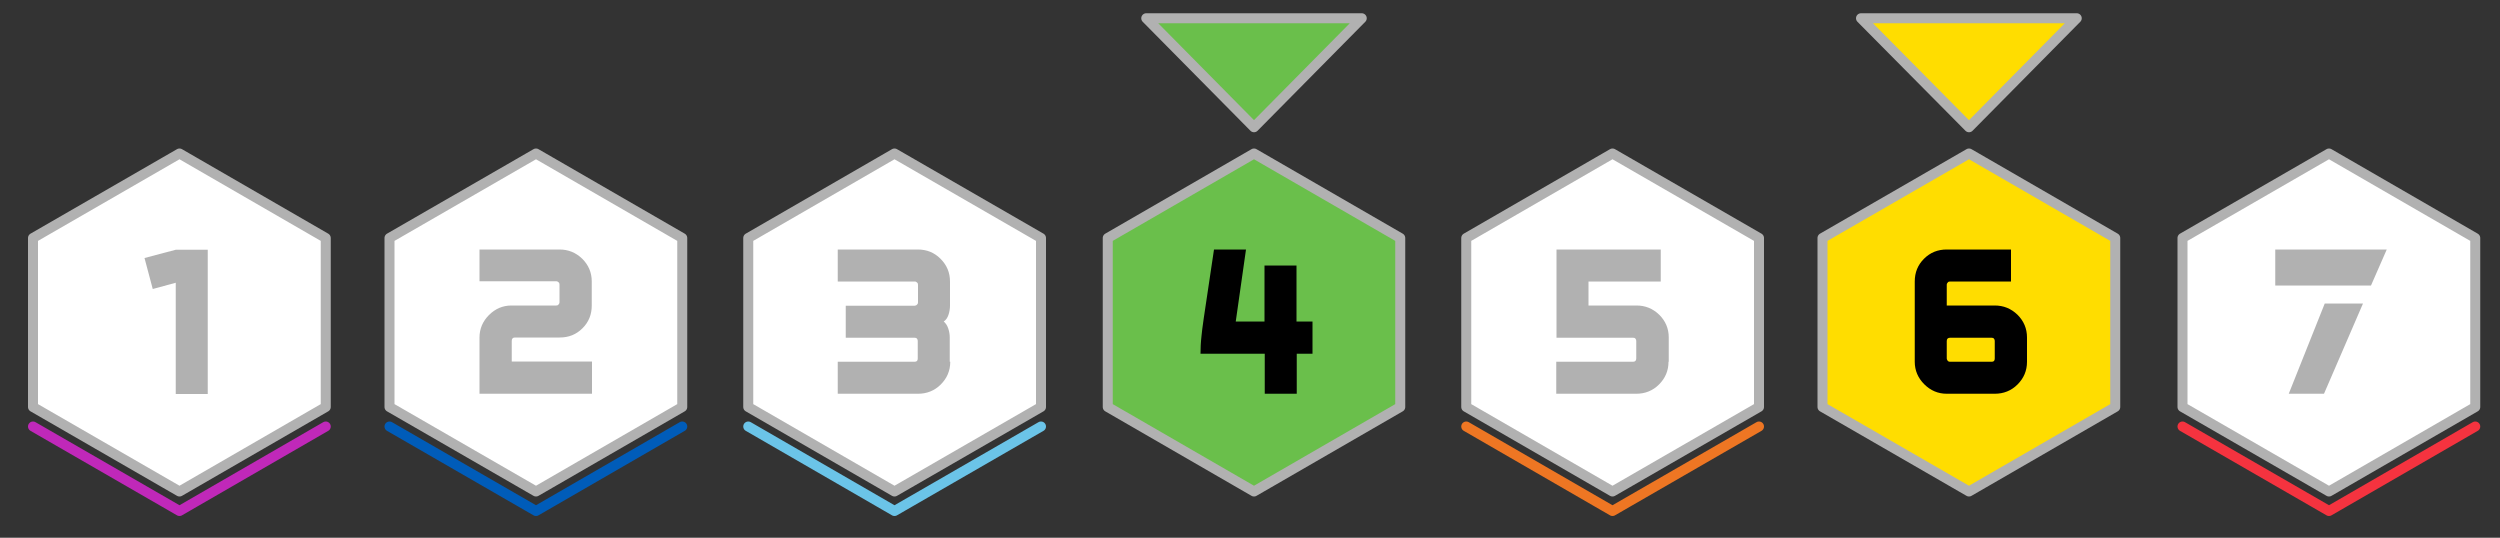 <?xml version="1.0" encoding="UTF-8"?> <svg xmlns="http://www.w3.org/2000/svg" xmlns:xlink="http://www.w3.org/1999/xlink" version="1.1" x="0px" y="0px" viewBox="0 0 1000 215.1" style="enable-background:new 0 0 1000 215.1;" xml:space="preserve"><rect x="0" y="0" width="1000" height="215.1" fill="#333333" stroke="none"/> <style type="text/css"> .st0{display:none;} .st1{fill:#FFFFFF;stroke:#B1B1B1;stroke-width:4;stroke-linecap:round;stroke-linejoin:round;stroke-miterlimit:10;} .st2{fill:#B1B1B1;} .st3{fill:none;stroke:#C028B9;stroke-width:4;stroke-linecap:round;stroke-linejoin:round;stroke-miterlimit:10;} .st4{display:inline;fill:#C028B9;stroke:#B1B1B1;stroke-width:4;stroke-linecap:round;stroke-linejoin:round;stroke-miterlimit:10;} .st5{display:inline;} .st6{fill:none;stroke:#005CB9;stroke-width:4;stroke-linecap:round;stroke-linejoin:round;stroke-miterlimit:10;} .st7{display:inline;fill:#005CB9;stroke:#B1B1B1;stroke-width:4;stroke-linecap:round;stroke-linejoin:round;stroke-miterlimit:10;} .st8{fill:none;stroke:#6BC4E8;stroke-width:4;stroke-linecap:round;stroke-linejoin:round;stroke-miterlimit:10;} .st9{display:inline;fill:#6BC4E8;stroke:#B1B1B1;stroke-width:4;stroke-linecap:round;stroke-linejoin:round;stroke-miterlimit:10;} .st10{display:inline;fill:#FFFFFF;stroke:#B1B1B1;stroke-width:4;stroke-linecap:round;stroke-linejoin:round;stroke-miterlimit:10;} .st11{display:inline;fill:none;stroke:#6ABF4B;stroke-width:4;stroke-linecap:round;stroke-linejoin:round;stroke-miterlimit:10;} .st12{fill:#6ABF4B;stroke:#B1B1B1;stroke-width:4;stroke-linecap:round;stroke-linejoin:round;stroke-miterlimit:10;} .st13{fill:none;stroke:#EE7623;stroke-width:4;stroke-linecap:round;stroke-linejoin:round;stroke-miterlimit:10;} .st14{display:inline;fill:#EE7623;stroke:#B1B1B1;stroke-width:4;stroke-linecap:round;stroke-linejoin:round;stroke-miterlimit:10;} .st15{display:inline;fill:none;stroke:#FFDD00;stroke-width:4;stroke-linecap:round;stroke-linejoin:round;stroke-miterlimit:10;} .st16{fill:#FFDD00;stroke:#B1B1B1;stroke-width:4;stroke-linecap:round;stroke-linejoin:round;stroke-miterlimit:10;} .st17{fill:none;stroke:#F5333F;stroke-width:4;stroke-linecap:round;stroke-linejoin:round;stroke-miterlimit:10;} .st18{display:inline;fill:#F5333F;stroke:#B1B1B1;stroke-width:4;stroke-linecap:round;stroke-linejoin:round;stroke-miterlimit:10;} </style> <g id="Calque_2" class="st0"> </g> <g id="_x31_"> <polygon class="st1" points="13.2,95.2 13.2,162.8 71.8,196.6 130.3,162.8 130.3,95.2 71.8,61.4 "></polygon> <g> <path class="st2" d="M70.3,113.1l-9.2,2.5l-3.3-12.4l12.5-3.3h12.8v57.7H70.3V113.1z"></path> </g> <polyline class="st3" points="13.2,170.6 71.8,204.4 130.3,170.6 "></polyline> </g> <g id="_x31__-_copie" class="st0"> <polygon class="st4" points="13.2,95.2 13.2,162.8 71.8,196.6 130.3,162.8 130.3,95.2 71.8,61.4 "></polygon> <g class="st5"> <path d="M70.3,113.1l-9.2,2.5l-3.3-12.4l12.5-3.3h12.8v57.7H70.3V113.1z"></path> </g> <polygon class="st4" points="71.8,50.9 28.6,7.3 114.9,7.3 "></polygon> </g> <g id="_x32_"> <polygon class="st1" points="155.8,95.2 155.8,162.8 214.4,196.6 272.9,162.8 272.9,95.2 214.4,61.4 "></polygon> <g> <path class="st2" d="M236.7,157.5h-44.9V135c0-3.5,1.3-6.5,3.8-9c2.5-2.5,5.5-3.8,9-3.8h17.9c0.4,0,0.7-0.1,0.9-0.4 c0.2-0.2,0.4-0.5,0.4-0.9v-7.1c0-0.4-0.1-0.7-0.4-0.9c-0.2-0.2-0.5-0.4-0.9-0.4h-30.7V99.8h32c3.5,0,6.5,1.2,9.1,3.7 c2.5,2.5,3.8,5.5,3.8,9.1v9.6c0,3.6-1.2,6.6-3.7,9.1c-2.5,2.5-5.5,3.7-9.1,3.7h-17.9c-0.8,0-1.3,0.4-1.3,1.3v8.3h32.1V157.5z"></path> </g> <polyline class="st6" points="155.8,170.6 214.4,204.4 272.9,170.6 "></polyline> </g> <g id="_x32__-_copie" class="st0"> <polygon class="st7" points="155.8,95.2 155.8,162.8 214.4,196.6 272.9,162.8 272.9,95.2 214.4,61.4 "></polygon> <g class="st5"> <path d="M236.7,157.5h-44.9V135c0-3.5,1.3-6.5,3.8-9c2.5-2.5,5.5-3.8,9-3.8h17.9c0.4,0,0.7-0.1,0.9-0.4c0.2-0.2,0.4-0.5,0.4-0.9 v-7.1c0-0.4-0.1-0.7-0.4-0.9c-0.2-0.2-0.5-0.4-0.9-0.4h-30.7V99.8h32c3.5,0,6.5,1.2,9.1,3.7c2.5,2.5,3.8,5.5,3.8,9.1v9.6 c0,3.6-1.2,6.6-3.7,9.1c-2.5,2.5-5.5,3.7-9.1,3.7h-17.9c-0.8,0-1.3,0.4-1.3,1.3v8.3h32.1V157.5z"></path> </g> <polygon class="st7" points="214.3,50.9 171.1,7.3 257.4,7.3 "></polygon> </g> <g id="_x33_"> <polygon class="st1" points="299.3,95.2 299.3,162.8 357.8,196.6 416.4,162.8 416.4,95.2 357.8,61.4 "></polygon> <g> <path class="st2" d="M380.1,144.7c0,3.6-1.3,6.6-3.8,9.1c-2.5,2.5-5.6,3.7-9.1,3.7h-32.1v-12.8h30.7c0.9,0,1.3-0.4,1.3-1.3v-7 c0-0.4-0.1-0.7-0.3-0.9c-0.2-0.3-0.5-0.4-0.9-0.4h-27.6v-12.8h27.5c0.2,0,0.4-0.1,0.7-0.2c0.4-0.3,0.7-0.6,0.7-1.1v-7.1 c0-0.4-0.1-0.7-0.4-0.9c-0.2-0.2-0.5-0.4-0.9-0.4h-30.8V99.8h32c3.6,0,6.6,1.2,9.1,3.7c2.5,2.5,3.8,5.5,3.8,9.1v9.6 c0,1.2-0.2,2.5-0.6,3.7c-0.4,1.2-1,2.1-1.9,2.7c0.8,0.7,1.4,1.6,1.8,2.8c0.4,1.2,0.6,2.4,0.6,3.6V144.7z"></path> </g> <polyline class="st8" points="299.3,170.6 357.8,204.4 416.4,170.6 "></polyline> </g> <g id="_x33__-_copie" class="st0"> <polygon class="st9" points="299.3,95.2 299.3,162.8 357.8,196.6 416.4,162.8 416.4,95.2 357.8,61.4 "></polygon> <g class="st5"> <path d="M380.1,144.7c0,3.6-1.3,6.6-3.8,9.1c-2.5,2.5-5.6,3.7-9.1,3.7h-32.1v-12.8h30.7c0.9,0,1.3-0.4,1.3-1.3v-7 c0-0.4-0.1-0.7-0.3-0.9c-0.2-0.3-0.5-0.4-0.9-0.4h-27.6v-12.8h27.5c0.2,0,0.4-0.1,0.7-0.2c0.4-0.3,0.7-0.6,0.7-1.1v-7.1 c0-0.4-0.1-0.7-0.4-0.9c-0.2-0.2-0.5-0.4-0.9-0.4h-30.8V99.8h32c3.6,0,6.6,1.2,9.1,3.7c2.5,2.5,3.8,5.5,3.8,9.1v9.6 c0,1.2-0.2,2.5-0.6,3.7c-0.4,1.2-1,2.1-1.9,2.7c0.8,0.7,1.4,1.6,1.8,2.8c0.4,1.2,0.6,2.4,0.6,3.6V144.7z"></path> </g> <polygon class="st9" points="357.7,50.9 314.5,7.3 400.8,7.3 "></polygon> </g> <g id="_x34_" class="st0"> <polygon class="st10" points="443.1,95.2 443.1,162.8 501.6,196.6 560.1,162.8 560.1,95.2 501.6,61.4 "></polygon> <g class="st5"> <path class="st2" d="M525.1,141.5h-6.4v16h-12.8v-16h-25.7c0-2.1,0.1-4.5,0.4-7.1c0.1-1.3,0.4-3.6,0.9-7.1l4.1-27.5h12.8 l-4.1,28.8h11.5v-22.4h12.8v22.4h6.4V141.5z"></path> </g> <polyline class="st11" points="443.1,170.6 501.6,204.4 560.1,170.6 "></polyline> </g> <g id="_x34__-_copie"> <polygon class="st12" points="443.1,95.2 443.1,162.8 501.6,196.6 560.1,162.8 560.1,95.2 501.6,61.4 "></polygon> <g> <path d="M525.1,141.5h-6.4v16h-12.8v-16h-25.7c0-2.1,0.1-4.5,0.4-7.1c0.1-1.3,0.4-3.6,0.9-7.1l4.1-27.5h12.8l-4.1,28.8h11.5v-22.4 h12.8v22.4h6.4V141.5z"></path> </g> <polygon class="st12" points="501.6,50.9 458.5,7.3 544.7,7.3 "></polygon> </g> <g id="_x35_"> <polygon class="st1" points="586.5,95.2 586.5,162.8 645,196.6 703.6,162.8 703.6,95.2 645,61.4 "></polygon> <g> <path class="st2" d="M667.4,144.7c0,3.6-1.3,6.6-3.8,9.1c-2.5,2.5-5.6,3.7-9.1,3.7h-32v-12.8h30.7c0.8,0,1.3-0.4,1.3-1.3v-7 c0-0.4-0.1-0.7-0.3-0.9c-0.2-0.3-0.5-0.4-0.9-0.4h-30.7V99.8h41.7v12.8h-28.9v9.6h19.2c3.5,0,6.5,1.2,9.1,3.7 c2.5,2.5,3.8,5.5,3.8,9.1V144.7z"></path> </g> <polyline class="st13" points="586.5,170.6 645,204.4 703.6,170.6 "></polyline> </g> <g id="_x35__-_copie" class="st0"> <polygon class="st14" points="586.5,95.2 586.5,162.8 645,196.6 703.6,162.8 703.6,95.2 645,61.4 "></polygon> <g class="st5"> <path d="M667.4,144.7c0,3.6-1.3,6.6-3.8,9.1c-2.5,2.5-5.6,3.7-9.1,3.7h-32v-12.8h30.7c0.8,0,1.3-0.4,1.3-1.3v-7 c0-0.4-0.1-0.7-0.3-0.9c-0.2-0.3-0.5-0.4-0.9-0.4h-30.7V99.8h41.7v12.8h-28.9v9.6h19.2c3.5,0,6.5,1.2,9.1,3.7 c2.5,2.5,3.8,5.5,3.8,9.1V144.7z"></path> </g> <polygon class="st14" points="645,50.9 601.9,7.3 688.2,7.3 "></polygon> </g> <g id="_x36_" class="st0"> <polygon class="st10" points="729,95.2 729,162.8 787.6,196.6 846.1,162.8 846.1,95.2 787.6,61.4 "></polygon> <g class="st5"> <path class="st2" d="M810.8,144.7c0,3.6-1.3,6.6-3.8,9.1c-2.5,2.5-5.6,3.7-9.1,3.7h-19.2c-3.5,0-6.5-1.3-9-3.8 c-2.5-2.5-3.8-5.5-3.8-9v-32.1c0-3.6,1.2-6.6,3.7-9.1c2.5-2.5,5.5-3.7,9.1-3.7h25.7v12.8H780c-0.4,0-0.7,0.1-0.9,0.4 c-0.2,0.2-0.4,0.5-0.4,0.9v8.3h19.2c3.5,0,6.5,1.2,9.1,3.7c2.5,2.5,3.8,5.5,3.8,9.1V144.7z M797.9,143.4v-7c0-0.4-0.1-0.7-0.3-0.9 c-0.2-0.3-0.5-0.4-0.9-0.4H780c-0.8,0-1.3,0.4-1.3,1.3v7c0,0.2,0.1,0.5,0.3,0.8s0.5,0.5,1,0.5h16.7 C797.5,144.7,797.9,144.3,797.9,143.4z"></path> </g> <polyline class="st15" points="729,170.6 787.6,204.4 846.1,170.6 "></polyline> </g> <g id="_x36__-_copie"> <polygon class="st16" points="729,95.2 729,162.8 787.6,196.6 846.1,162.8 846.1,95.2 787.6,61.4 "></polygon> <g> <path d="M810.8,144.7c0,3.6-1.3,6.6-3.8,9.1c-2.5,2.5-5.6,3.7-9.1,3.7h-19.2c-3.5,0-6.5-1.3-9-3.8c-2.5-2.5-3.8-5.5-3.8-9v-32.1 c0-3.6,1.2-6.6,3.7-9.1c2.5-2.5,5.5-3.7,9.1-3.7h25.7v12.8H780c-0.4,0-0.7,0.1-0.9,0.4c-0.2,0.2-0.4,0.5-0.4,0.9v8.3h19.2 c3.5,0,6.5,1.2,9.1,3.7c2.5,2.5,3.8,5.5,3.8,9.1V144.7z M797.9,143.4v-7c0-0.4-0.1-0.7-0.3-0.9c-0.2-0.3-0.5-0.4-0.9-0.4H780 c-0.8,0-1.3,0.4-1.3,1.3v7c0,0.2,0.1,0.5,0.3,0.8s0.5,0.5,1,0.5h16.7C797.5,144.7,797.9,144.3,797.9,143.4z"></path> </g> <polygon class="st16" points="787.6,50.9 744.4,7.3 830.7,7.3 "></polygon> </g> <g id="_x37_"> <polygon class="st1" points="873,95.2 873,162.8 931.6,196.6 990.1,162.8 990.1,95.2 931.6,61.4 "></polygon> <g> <path class="st2" d="M910.1,99.8h44.6l-6.3,14.4h-38.3V99.8z M929.6,157.5h-14.1l14.4-36.1h15.3L929.6,157.5z"></path> </g> <polyline class="st17" points="873,170.6 931.6,204.4 990.1,170.6 "></polyline> </g> <g id="_x37__-_copie" class="st0"> <polygon class="st18" points="873,95.2 873,162.8 931.6,196.6 990.1,162.8 990.1,95.2 931.6,61.4 "></polygon> <g class="st5"> <path d="M910.1,99.8h44.6l-6.3,14.4h-38.3V99.8z M929.6,157.5h-14.1l14.4-36.1h15.3L929.6,157.5z"></path> </g> <polygon class="st18" points="931.6,50.9 888.4,7.3 974.7,7.3 "></polygon> </g> </svg> 